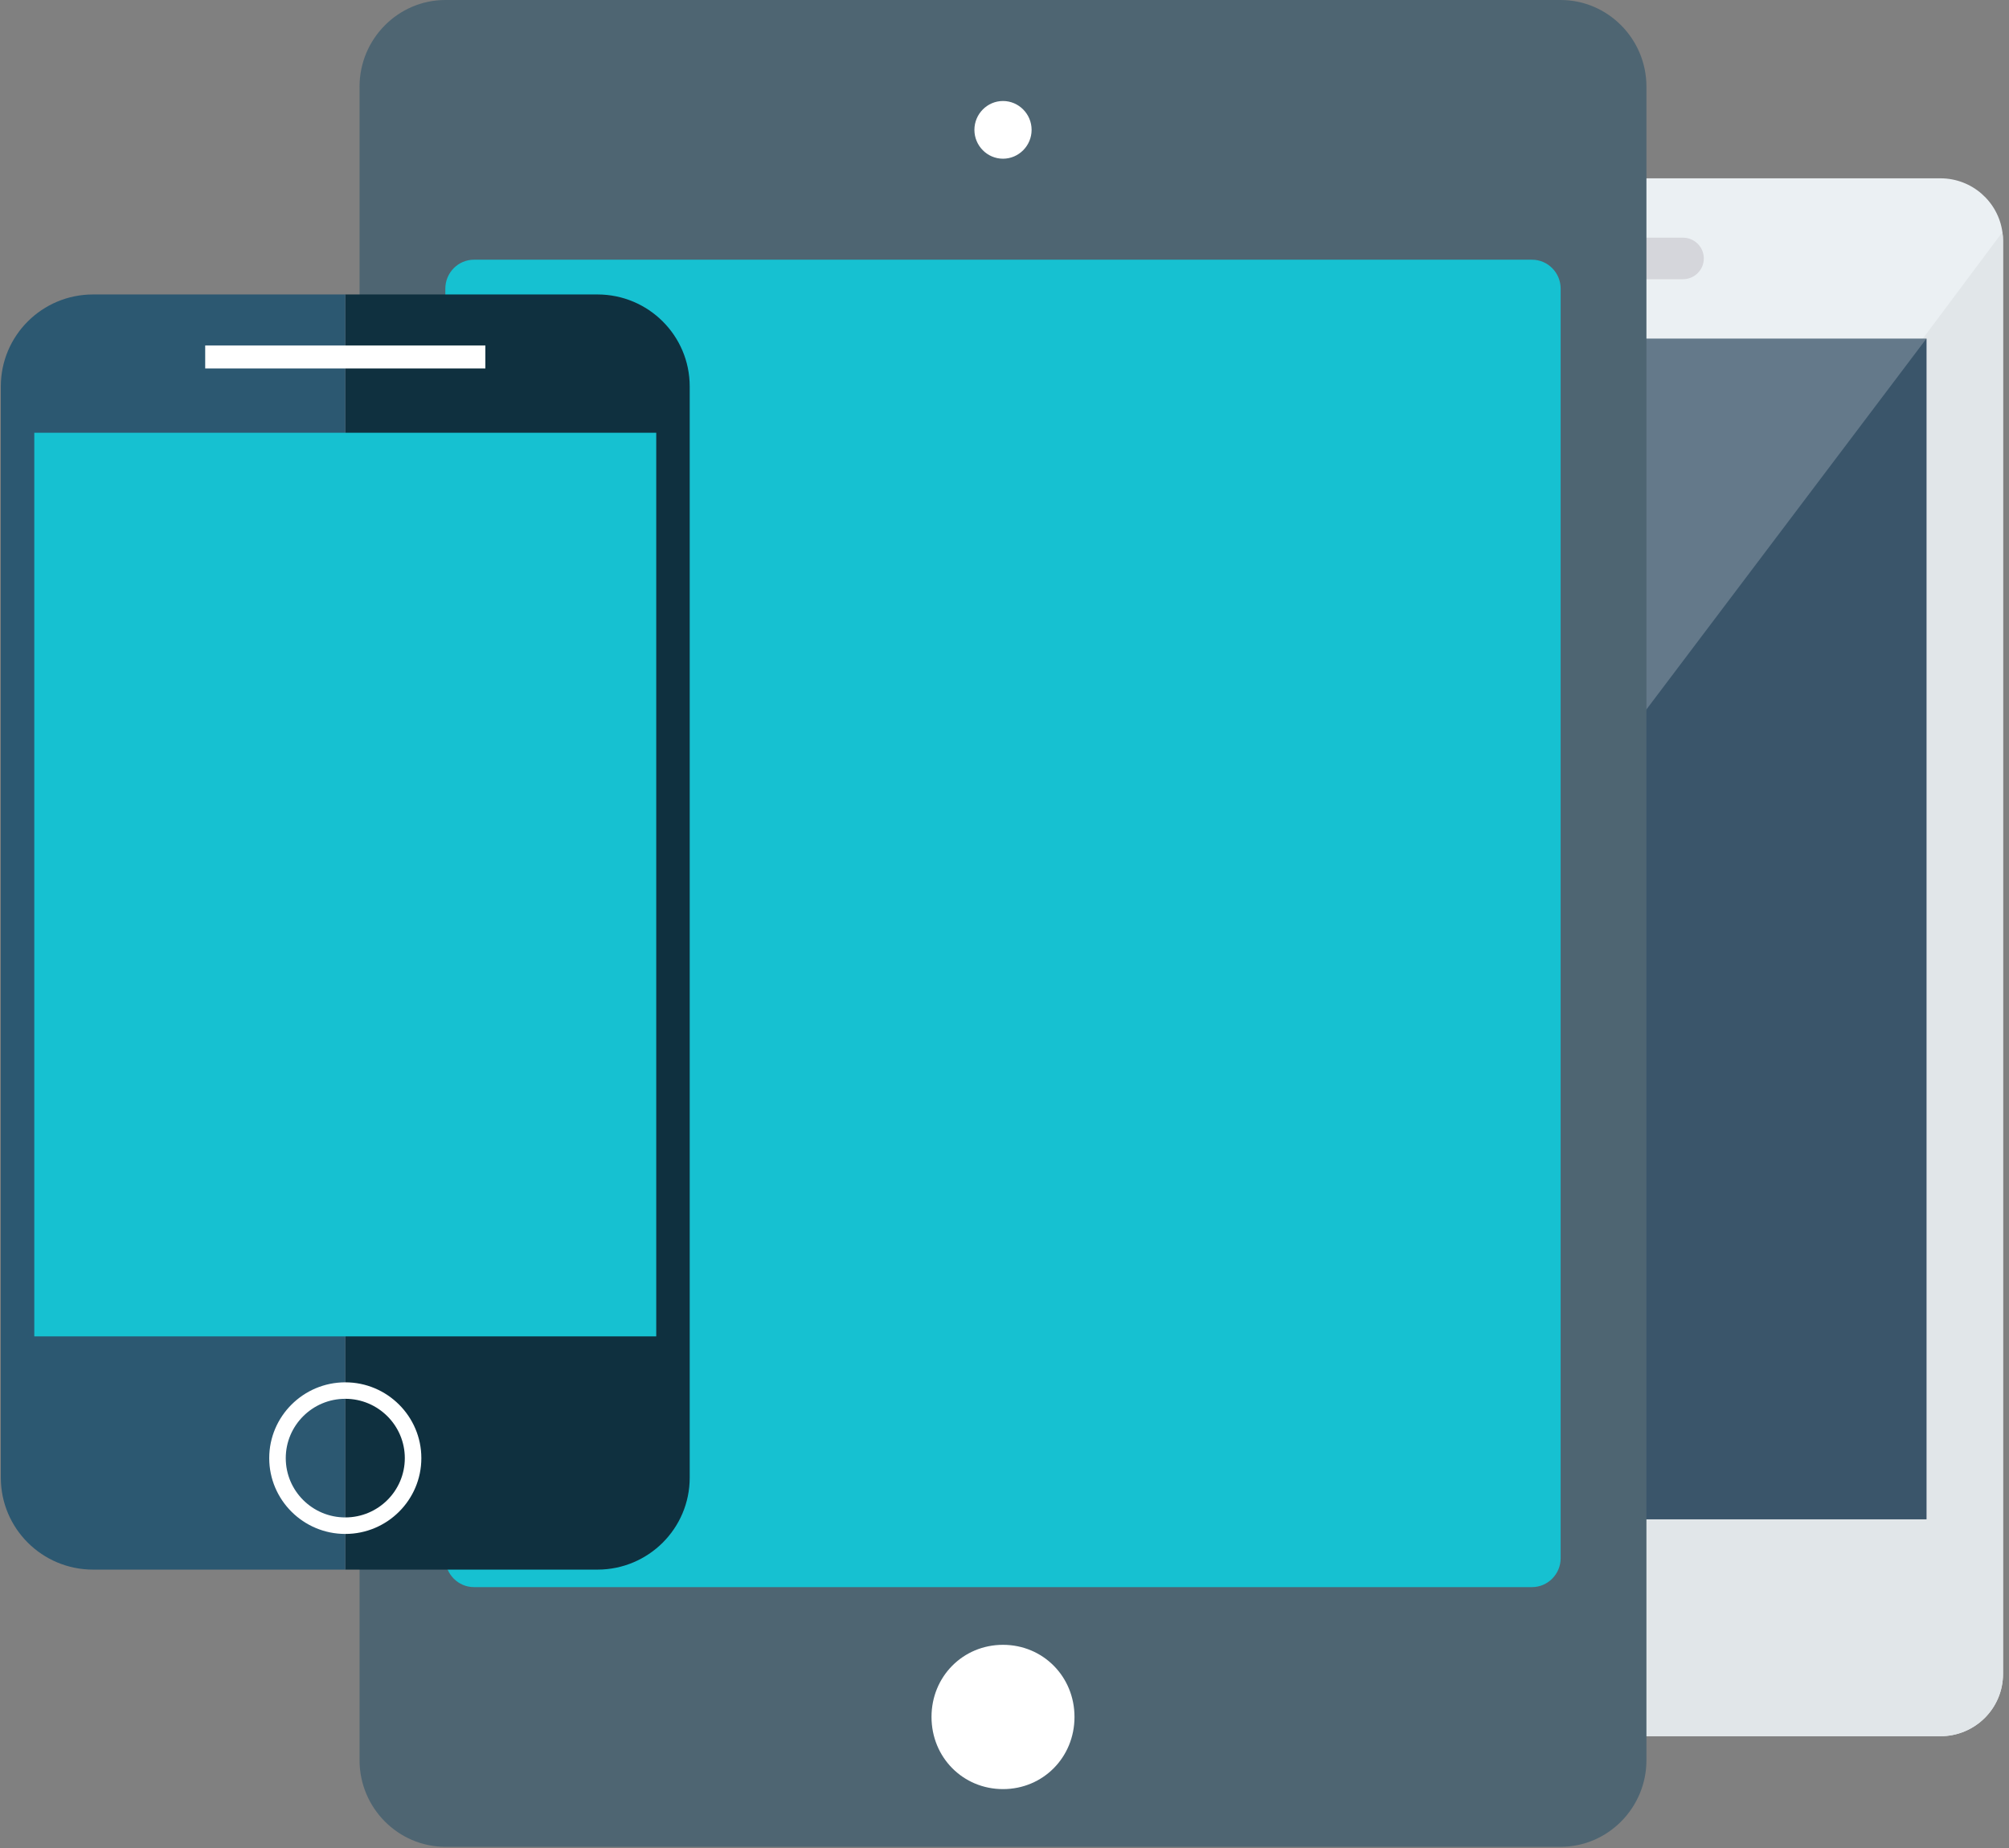 <svg xmlns="http://www.w3.org/2000/svg" width="100" height="92" viewBox="0 0 100 92">
  <rect x="0" y="0" width="100" height="92" fill="#808080" stroke="none"/>
  <g fill="none" fill-rule="evenodd">
    <g transform="translate(47.696 8.877)">
      <path fill="#EBF0F3" d="M52.007,3.102 L52.007,74.456 C52.007,76.173 50.613,77.558 48.887,77.558 L3.128,77.558 C1.402,77.558 0.008,76.173 0.008,74.456 L0.008,3.102 C0.008,1.386 1.402,0 3.128,0 L48.887,0 C50.468,0 51.768,1.169 51.976,2.678 C51.996,2.823 52.007,2.957 52.007,3.102 Z"/>
      <path fill="#E1E6E9" d="M52.007,3.102 L52.007,74.456 C52.007,76.173 50.613,77.558 48.887,77.558 L3.128,77.558 C1.402,77.558 0.008,76.173 0.008,74.456 L0.008,72.222 L51.976,2.678 C51.996,2.823 52.007,2.957 52.007,3.102 Z"/>
      <rect width="44.371" height="58.778" x="3.823" y="7.979" fill="#64798A"/>
      <polygon fill="#3A556A" points="48.194 66.757 3.823 66.757 48.194 7.979"/>
      <g fill="#D5D6DB" transform="translate(14.824 2.319)">
        <ellipse cx="1.64" cy="1.67" rx="1.56" ry="1.551"/>
        <path d="M21.249,2.704 L6.69,2.704 C6.115,2.704 5.65,2.241 5.65,1.67 C5.65,1.099 6.115,0.636 6.69,0.636 L21.249,0.636 C21.824,0.636 22.289,1.099 22.289,1.67 C22.289,2.241 21.824,2.704 21.249,2.704 Z"/>
      </g>
      <ellipse cx="26.007" cy="72.16" fill="#64798A" rx="4.16" ry="4.137"/>
      <ellipse cx="26.007" cy="72.16" fill="#E1E6E9" rx="2.937" ry="2.92"/>
    </g>
    <g transform="translate(17.747)">
      <path fill="#4E6572" d="M4.421,0 L59.936,0 C62.285,0 64.206,1.939 64.206,4.31 L64.206,87.631 C64.206,90.002 62.285,91.941 59.936,91.941 L4.421,91.941 C2.072,91.941 0.15,90.002 0.15,87.631 L0.15,4.31 C0.15,1.939 2.072,0 4.421,0 Z"/>
      <path fill="#16C1D1" d="M5.844,12.929 L58.512,12.929 C59.295,12.929 59.936,13.576 59.936,14.366 L59.936,77.575 C59.936,78.365 59.295,79.012 58.512,79.012 L5.844,79.012 C5.061,79.012 4.42,78.365 4.42,77.575 L4.42,14.366 C4.421,13.576 5.061,12.929 5.844,12.929 Z"/>
      <path fill="#FFF" fill-rule="nonzero" d="M32.178,81.885 C34.171,81.885 35.737,83.465 35.737,85.476 C35.737,87.488 34.171,89.068 32.178,89.068 C30.185,89.068 28.62,87.487 28.62,85.476 C28.619,83.465 30.185,81.885 32.178,81.885 Z M32.178,5.028 C32.961,5.028 33.602,5.675 33.602,6.465 C33.602,7.255 32.961,7.901 32.178,7.901 C31.395,7.901 30.755,7.255 30.755,6.465 C30.755,5.675 31.395,5.028 32.178,5.028 Z"/>
    </g>
    <g transform="translate(0 14.425)">
      <path fill="#0F303F" d="M29.738,0.234 L17.187,0.234 L17.187,63.716 L29.738,63.716 C32.274,63.716 34.331,61.667 34.331,59.139 L34.331,4.813 C34.331,2.282 32.274,0.234 29.738,0.234 Z"/>
      <path fill="#2C5871" d="M4.634,0.234 C2.096,0.234 0.041,2.282 0.041,4.813 L0.041,59.139 C0.041,61.667 2.096,63.716 4.634,63.716 L17.187,63.716 L17.187,0.234 L4.634,0.234 Z"/>
      <rect width="13.945" height="1.144" x="10.214" y="2.773" fill="#FFF"/>
      <path fill="#FFF" fill-rule="nonzero" d="M17.187,55.212 C15.553,55.212 14.224,56.539 14.224,58.166 C14.224,59.796 15.553,61.118 17.187,61.118 C18.822,61.118 20.15,59.796 20.15,58.166 C20.15,56.539 18.822,55.212 17.187,55.212 Z M17.187,61.94 C15.1,61.94 13.401,60.25 13.401,58.166 C13.401,56.087 15.1,54.392 17.187,54.392 C19.275,54.392 20.973,56.087 20.973,58.166 C20.973,60.25 19.275,61.94 17.187,61.94 Z"/>
      <polygon fill="#16C1D1" points="17.355 7.119 1.707 7.119 1.707 52.105 32.665 52.105 32.665 7.119"/>
    </g>
  </g>
</svg>
